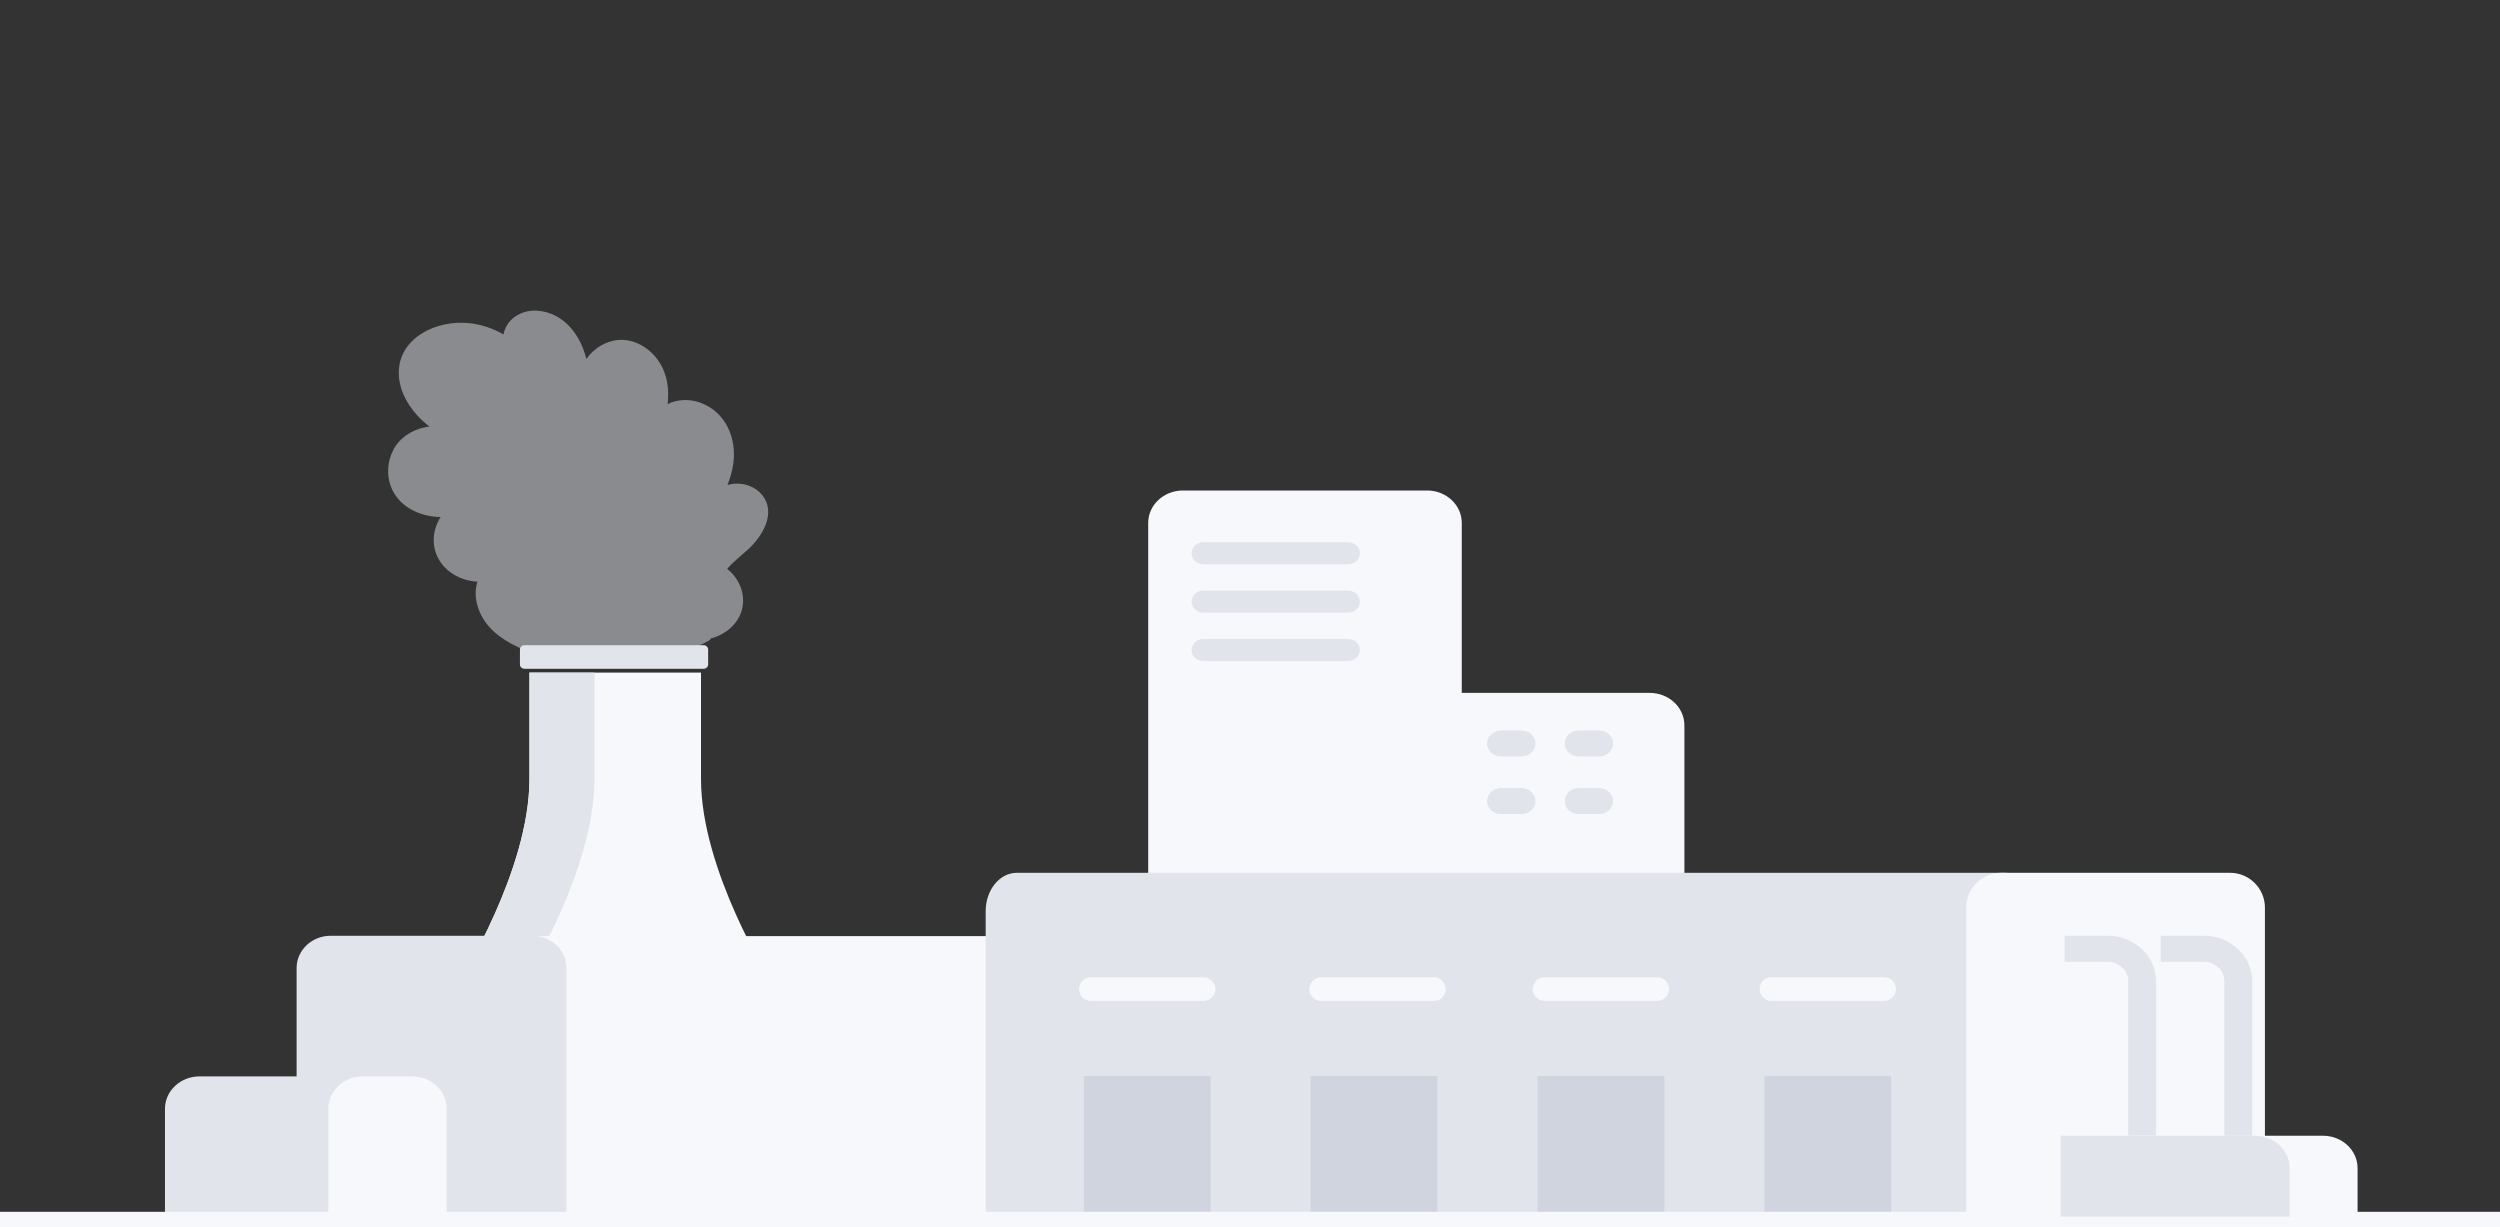 <svg width="491" height="241" viewBox="0 0 491 241" fill="none" xmlns="http://www.w3.org/2000/svg">
<rect x="0" y="0" width="491" height="241" fill="#333333" stroke="none"/>
<g clip-path="url(#clip0_361_3810)">
<path opacity="0.5" d="M77.251 88.319C78.44 86.081 80.742 84.492 83.334 83.943C83.662 83.872 83.998 83.822 84.333 83.787C83.51 83.124 82.717 82.418 82.008 81.648C79.804 79.261 78.272 76.225 78.325 73.025C78.432 66.339 85.743 62.754 92.193 63.474C94.572 63.738 96.866 64.5 98.879 65.683C99.001 65.071 99.23 64.465 99.565 63.895C100.739 61.92 103.072 60.858 105.458 61.015C110.734 61.364 113.981 65.826 115.094 70.259C115.117 70.345 115.133 70.437 115.155 70.523C115.178 70.494 115.186 70.473 115.201 70.444C116.657 68.435 118.906 66.966 121.529 66.767C123.953 66.582 126.324 67.686 127.978 69.283C129.831 71.064 130.837 73.352 131.135 75.804C131.28 76.994 131.249 78.177 131.119 79.361C133.079 78.398 135.434 78.32 137.493 79.068C142.639 80.943 144.69 86.16 144.026 91.013C143.82 92.475 143.409 93.886 142.875 95.254C143.272 95.147 143.676 95.062 144.095 95.012C146.26 94.791 148.479 95.66 149.759 97.307C152.443 100.749 149.797 105.225 147.045 107.784C145.635 109.095 144.042 110.278 142.807 111.739C145.261 113.628 146.481 116.814 145.719 119.736C144.995 122.501 142.524 124.646 139.643 125.381C139.536 125.566 139.376 125.744 139.132 125.872C132.461 129.472 124.655 131.161 116.962 130.769C113.12 130.576 109.293 129.885 105.679 128.659C102.188 127.476 98.574 125.865 96.134 123.164C93.954 120.748 92.795 117.284 93.771 114.241C91.331 114.127 88.938 113.108 87.306 111.376C84.989 108.917 84.6 105.517 85.98 102.545C86.14 102.196 86.33 101.861 86.544 101.54C82.381 101.483 78.333 99.523 76.801 95.639C75.871 93.287 76.092 90.564 77.273 88.326H77.258L77.251 88.319Z" fill="#E1E4EA"/>
<path d="M137.677 153.04V132.093H103.982V153.04C103.982 170.99 90.263 192.695 90.263 192.695H151.396C151.396 192.695 137.677 170.99 137.677 153.04Z" fill="#F6F8FB"/>
<path d="M116.755 132.093H103.982V153.04C103.982 170.99 90.263 192.695 90.263 192.695H103.036C103.036 192.695 116.755 170.99 116.755 153.04V132.093Z" fill="#E1E4EA"/>
<path d="M138.168 126.711H103.027C102.524 126.711 102.116 127.092 102.116 127.562V130.5C102.116 130.97 102.524 131.352 103.027 131.352H138.168C138.671 131.352 139.079 130.97 139.079 130.5V127.562C139.079 127.092 138.671 126.711 138.168 126.711Z" fill="#E1E4EA"/>
<path d="M207.122 183.854H102.516V238.947H207.122V183.854Z" fill="#F6F8FB"/>
<path d="M64.928 183.785H104.569C108.256 183.785 111.254 186.621 111.254 190.108V238.553H58.253V190.108C58.253 186.621 61.25 183.785 64.937 183.785H64.928Z" fill="#E1E4EA"/>
<path d="M39.201 211.4H79.705V238.947H32.401V217.761C32.401 214.253 35.45 211.4 39.201 211.4Z" fill="#E1E4EA"/>
<path d="M71.275 211.4H80.934C84.685 211.4 87.735 214.253 87.735 217.761V238.947H64.474V217.761C64.474 214.253 67.524 211.4 71.275 211.4Z" fill="#F6F8FB"/>
<path d="M232.301 96.334H280.288C284.039 96.334 287.089 99.187 287.089 102.695V173.549H225.509V102.695C225.509 99.187 228.559 96.334 232.31 96.334H232.301Z" fill="#F6F8FB"/>
<path d="M283.065 136.085H324.015C327.766 136.085 330.816 138.938 330.816 142.446V171.568H283.065V136.093V136.085Z" fill="#F6F8FB"/>
<path d="M236.343 106.484H264.766C266.041 106.484 267.078 107.455 267.078 108.647C267.078 109.848 266.041 110.819 264.766 110.819H236.343C235.069 110.819 234.031 109.848 234.031 108.656C234.031 107.455 235.069 106.484 236.343 106.484Z" fill="#E1E4EA"/>
<path d="M236.343 115.995H264.766C266.041 115.995 267.078 116.966 267.078 118.158C267.078 119.359 266.041 120.329 264.766 120.329H236.343C235.069 120.329 234.031 119.359 234.031 118.166C234.031 116.966 235.069 115.995 236.343 115.995Z" fill="#E1E4EA"/>
<path d="M236.343 125.498H264.766C266.041 125.498 267.078 126.469 267.078 127.661C267.078 128.862 266.041 129.832 264.766 129.832H236.343C235.069 129.832 234.031 128.862 234.031 127.669C234.031 126.469 235.069 125.498 236.343 125.498Z" fill="#E1E4EA"/>
<path d="M294.782 143.511C293.298 143.511 292.087 144.635 292.087 146.023C292.087 147.411 293.289 148.535 294.782 148.535H298.833C300.317 148.535 301.528 147.411 301.528 146.023C301.528 144.635 300.326 143.511 298.833 143.511H294.782Z" fill="#E1E4EA"/>
<path d="M310.031 143.511C308.547 143.511 307.336 144.635 307.336 146.023C307.336 147.411 308.538 148.535 310.031 148.535H314.083C315.566 148.535 316.777 147.411 316.777 146.023C316.777 144.635 315.576 143.511 314.083 143.511H310.031Z" fill="#E1E4EA"/>
<path d="M294.782 143.511C293.298 143.511 292.087 144.635 292.087 146.023C292.087 147.411 293.289 148.535 294.782 148.535H298.833C300.317 148.535 301.528 147.411 301.528 146.023C301.528 144.635 300.326 143.511 298.833 143.511H294.782Z" fill="#E1E4EA"/>
<path d="M310.031 143.511C308.547 143.511 307.336 144.635 307.336 146.023C307.336 147.411 308.538 148.535 310.031 148.535H314.083C315.566 148.535 316.777 147.411 316.777 146.023C316.777 144.635 315.576 143.511 314.083 143.511H310.031Z" fill="#E1E4EA"/>
<path d="M294.781 154.827C293.298 154.827 292.087 155.951 292.087 157.339C292.087 158.727 293.288 159.851 294.781 159.851H298.833C300.317 159.851 301.528 158.727 301.528 157.339C301.528 155.951 300.326 154.827 298.833 154.827H294.781Z" fill="#E1E4EA"/>
<path d="M310.031 154.827C308.547 154.827 307.336 155.951 307.336 157.339C307.336 158.727 308.538 159.851 310.031 159.851H314.083C315.566 159.851 316.777 158.727 316.777 157.339C316.777 155.951 315.576 154.827 314.083 154.827H310.031Z" fill="#E1E4EA"/>
<path d="M294.781 154.827C293.298 154.827 292.087 155.951 292.087 157.339C292.087 158.727 293.288 159.851 294.781 159.851H298.833C300.317 159.851 301.528 158.727 301.528 157.339C301.528 155.951 300.326 154.827 298.833 154.827H294.781Z" fill="#E1E4EA"/>
<path d="M310.031 154.827C308.547 154.827 307.336 155.951 307.336 157.339C307.336 158.727 308.538 159.851 310.031 159.851H314.083C315.566 159.851 316.777 158.727 316.777 157.339C316.777 155.951 315.576 154.827 314.083 154.827H310.031Z" fill="#E1E4EA"/>
<path d="M394.106 171.419H199.705C196.328 171.419 193.587 174.791 193.587 178.945V238.553H394.106V171.419Z" fill="#E1E4EA"/>
<path d="M437.981 171.419H393.005C389.227 171.419 386.156 174.484 386.156 178.253V238.99H444.83V178.253C444.83 174.484 441.758 171.419 437.981 171.419Z" fill="#F6F8FB"/>
<path d="M346.54 211.352H371.44V238.989H346.54V211.352Z" fill="#D0D4DF"/>
<path d="M301.976 211.352H326.876V238.989H301.976V211.352Z" fill="#D0D4DF"/>
<path d="M257.421 211.352H282.32V238.989H257.421V211.352Z" fill="#D0D4DF"/>
<path d="M212.866 211.352H237.766V238.989H212.866V211.352Z" fill="#D0D4DF"/>
<path d="M347.916 191.93H370.046C371.33 191.93 372.375 192.973 372.375 194.253C372.375 195.543 371.33 196.586 370.046 196.586H347.916C346.632 196.586 345.587 195.543 345.587 194.263C345.587 192.973 346.632 191.93 347.916 191.93Z" fill="#F6F8FB"/>
<path d="M303.361 191.93H325.492C326.775 191.93 327.82 192.973 327.82 194.253C327.82 195.543 326.775 196.586 325.492 196.586H303.361C302.077 196.586 301.032 195.543 301.032 194.263C301.032 192.973 302.077 191.93 303.361 191.93Z" fill="#F6F8FB"/>
<path d="M259.484 191.93H281.615C282.898 191.93 283.944 192.973 283.944 194.253C283.944 195.543 282.898 196.586 281.615 196.586H259.484C258.201 196.586 257.156 195.543 257.156 194.263C257.156 192.973 258.201 191.93 259.484 191.93Z" fill="#F6F8FB"/>
<path d="M214.25 191.93H236.381C237.664 191.93 238.709 192.973 238.709 194.253C238.709 195.543 237.664 196.586 236.381 196.586H214.25C212.967 196.586 211.921 195.543 211.921 194.263C211.921 192.973 212.967 191.93 214.25 191.93Z" fill="#F6F8FB"/>
<path d="M492 238H0V241H492V238Z" fill="#F6F8FB"/>
<path d="M423.452 223.062H417.99V192.683C417.99 190.597 416.169 188.894 413.938 188.894H405.49V183.785H413.938C419.182 183.785 423.452 187.779 423.452 192.683V223.062Z" fill="#E1E4EA"/>
<path d="M442.333 223.946H436.871V192.683C436.871 190.597 435.05 188.894 432.82 188.894H424.371V183.785H432.82C438.064 183.785 442.333 187.779 442.333 192.683V223.946Z" fill="#E1E4EA"/>
<path d="M418.045 223.058H456.227C459.978 223.058 463.028 225.91 463.028 229.418V238.947H418.045V223.058Z" fill="#F6F8FB"/>
<path d="M404.707 223.058H442.889C446.64 223.058 449.69 225.91 449.69 229.418V238.947H404.707V223.058Z" fill="#E1E4EA"/>
</g>
<defs>
<clipPath id="clip0_361_3810">
<rect width="491" height="241" fill="white"/>
</clipPath>
</defs>
</svg>
